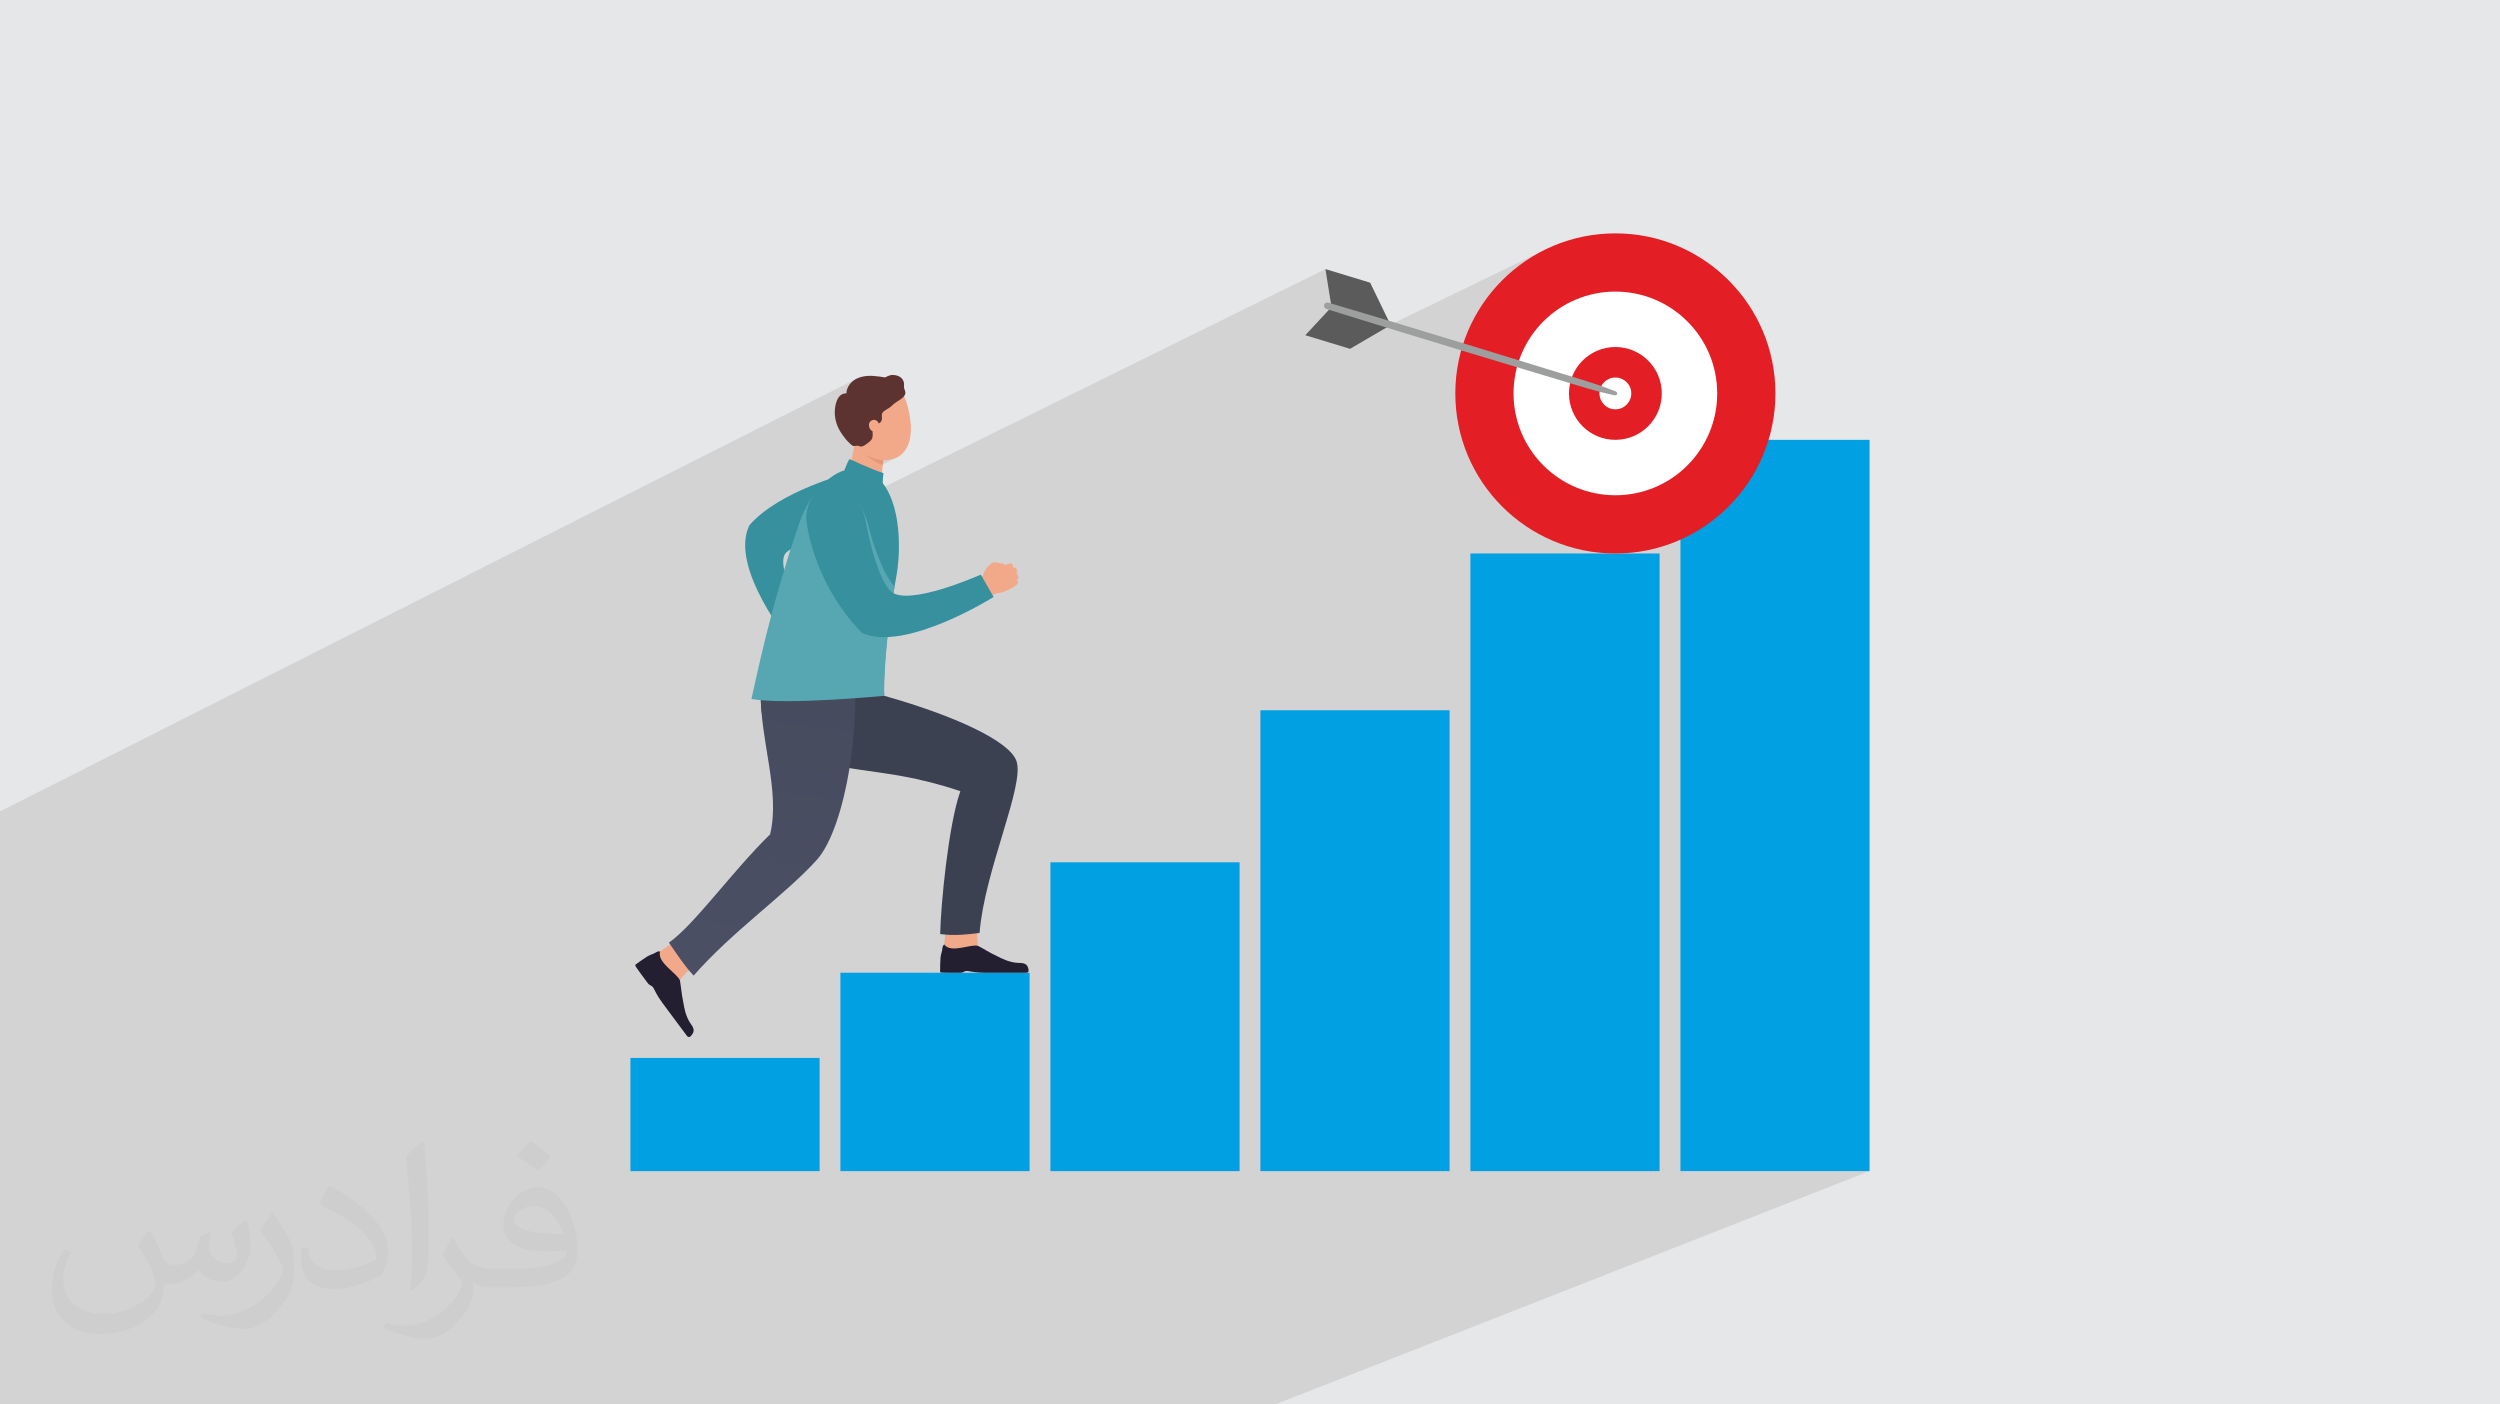<?xml version="1.0" encoding="UTF-8"?>
<!DOCTYPE svg PUBLIC "-//W3C//DTD SVG 1.1//EN" "http://www.w3.org/Graphics/SVG/1.1/DTD/svg11.dtd">
<!-- Creator: CorelDRAW 2020 (64-Bit) -->
<svg xmlns="http://www.w3.org/2000/svg" xml:space="preserve" width="94.192mm" height="52.917mm" version="1.1" style="shape-rendering:geometricPrecision; text-rendering:geometricPrecision; image-rendering:optimizeQuality; fill-rule:evenodd; clip-rule:evenodd"
viewBox="0 0 9404.92 5283.66"
 xmlns:xlink="http://www.w3.org/1999/xlink"
 xmlns:xodm="http://www.corel.com/coreldraw/odm/2003">
 <defs>
  <style type="text/css">
   <![CDATA[
    .fil4 {fill:#E31E24}
    .fil15 {fill:#36909D}
    .fil3 {fill:#00A0E3}
    .fil0 {fill:#E6E7E8}
    .fil7 {fill:#9D9E9E;fill-rule:nonzero}
    .fil6 {fill:#5B5B5B;fill-rule:nonzero}
    .fil16 {fill:#57A7B3;fill-rule:nonzero}
    .fil9 {fill:#36909D;fill-rule:nonzero}
    .fil11 {fill:#231F30;fill-rule:nonzero}
    .fil12 {fill:#3C4152;fill-rule:nonzero}
    .fil17 {fill:#5C3330;fill-rule:nonzero}
    .fil8 {fill:#AAD7E6;fill-rule:nonzero}
    .fil13 {fill:#E69777;fill-rule:nonzero}
    .fil10 {fill:#F2A98A;fill-rule:nonzero}
    .fil5 {fill:white;fill-rule:nonzero}
    .fil2 {fill:#373435;fill-opacity:0.031}
    .fil1 {fill:#2B2A29;fill-opacity:0.102}
    .fil14 {fill:url(#id0)}
   ]]>
  </style>
  <linearGradient id="id0" gradientUnits="userSpaceOnUse" x1="2922.7" y1="2582.5" x2="2733.58" y2="4083.99">
   <stop offset="0" style="stop-opacity:1; stop-color:#464B5E"/>
   <stop offset="0.522" style="stop-opacity:1; stop-color:#494E62"/>
   <stop offset="1" style="stop-opacity:1; stop-color:#4C5166"/>
  </linearGradient>
 </defs>
 <g id="Layer_x0020_1">
  <polygon class="fil0" points="-0,0 9404.92,0 9404.92,5283.66 -0,5283.66 "/>
  <path class="fil1" d="M-0 4698.2l0 -54.03 0 -7.3 0 -53.35 0 -81.87 0 -12.03 0 -1.27 0 -2.06 0 -93.04 0 -32.56 0 -17.37 0 -1.44 0 -56.6 0 -5.39 0 -13.94 0 -10.58 0 -61.24 0 -15.4 0 -7.71 0 -6.15 0 -74.4 0 -49.5 0 -7.72 0 -0.19 0 -0.35 0 -6.36 0 -0.67 0 -0.08 0 -0.09 0 -10.14 0 -2.53 0 -1.25 0 -0.15 0 -1.09 0 -0.04 0 -2.17 0 -13.73 0 -0.13 0 -0.04 0 -7.37 0 -1.35 0 -3.41 0 -5.05 0 -0.75 0 -4.13 0 -0.84 0 -2.06 0 -0.99 0 -0.12 0 -1.64 0 -0.07 0 -0.07 0 -2.53 0 -2.32 0 -2.55 0 -0.23 0 -3.46 0 -8.95 0 -2.89 0 -0.05 0 -0.13 0 -1.67 0 -1.6 0 -0.01 0 -0.21 0 -7.8 0 -1 0 -1.15 0 -2.35 0 -0.08 0 -0.65 0 -3.21 0 -6.13 0 -2.29 0 -0.22 0 -3.8 0 -12.41 0 -15.78 0 -0.34 0 -3 0 -1.9 0 -5.26 0 -8.79 0 -0.95 0 -1.42 0 -18.51 0 -7.27 0 -17.07 0 -1.23 0 -1.73 0 -19.16 0 -18.96 0 -14.84 0 -2.36 0 -33.96 0 -23.96 0 -42.04 0 -50.91 0 -1.91 0 -17.29 0 -3.82 0 -7.33 0 -1.14 0 -7.68 0 -41.42 0 -54.95 0 -11.82 0 -3.62 0 -8.78 0 -1.62 0 -0.84 0 -50.51 0 -2.42 0 -11.62 0 -0.43 0 -6.62 0 -0.07 0 -22.21 0 -4.89 0 -1.85 0 -4.44 0 -22.96 0 -7.08 0 -7.15 0 -8.06 0 -3.01 0 -4.58 0 -11.3 0 -10.68 0 -0.22 0 -0.39 0 -8.91 0 -11.8 0 -1.98 0 -1.37 0 -14.58 0 -4.78 0 -11.66 0 -39.3 0 -65.39 0 -3.85 0 -5.13 0 -0.06 0 -12.16 0 -0.99 0 -3.41 0 -17 0 -11.65 3220.56 -1627.07 -8.56 5.25 -7.64 6.25 -6.66 7.26 -5.64 8.31 -0.94 1.73 -1.3 2.61 -1.47 3.3 -1.46 3.76 -1.28 4.03 -0.9 4.07 -0.36 3.92 0.37 3.55 -29.8 15.03 -1.21 1.68 -2.12 3.55 -1.85 3.71 -1.61 3.83 -1.41 3.93 -0.23 0.74 185.76 -93.62 -2.1 1.09 -0.76 0.42 -182.92 92.19 -0.99 3.19 -0.9 3.33 77.67 -39.13 -8.95 5.18 -8.08 5.99 -7.14 6.85 -6.14 7.8 -5.06 8.82 -3.91 9.9 -2.71 11.06 -1.43 12.3 -0.08 13.61 1.35 15 1.26 9.03 1.4 8.86 1.56 8.68 1.75 8.49 1.97 8.28 1.96 7.13 91.58 -45.84 -3.89 2.01 -3.18 2.4 -2.47 2.78 -1.76 3.17 -0.18 0.61 15.55 -7.78 0.23 1.13 0.85 1.54 1.3 1.82 1.57 1.94 1.66 1.94 1.58 1.79 1.32 1.5 0.87 1.06 3.3 -0.67 3.16 -0.85 2.98 -1.08 2.78 -1.35 -35.77 17.88 0.53 1.4 2.22 3.72 2.67 2.97 3.05 2.22 3.32 1.47 3.55 0.71 3.67 -0.05 3.73 -0.81 3.47 -1.5 -58.52 29.23 5.37 3.42 4.03 8.41 0.23 13.93 -0.45 1.85 0.05 -0.02 -0.05 0.02 -4.54 18.83 8.65 10.5 3.47 3.2 8.64 4.66 12.05 5.45 12.44 4.56 12.68 3.54 12.76 2.4 12.7 1.12 5.49 -0.08 6.12 -0.57 6.51 -0.99 6.65 -1.38 6.56 -1.69 6.22 -1.96 5.66 -2.17 4.84 -2.33 -57.52 28.53 2.88 1.21 -80.52 39.92 9.08 3.04 12.11 4.07 11.72 3.95 11.04 3.73 10.1 3.42 8.88 3.03 7.38 2.51 5.61 1.92 3.57 1.22 1.25 0.43 -20.03 9.9 5.97 -0.42 6.82 -1.95 -98.21 48.52 4.09 4.92 3.25 4.32 1763.38 -870.55 22.81 142.86 -9.49 10.21 125.56 38.91 86.61 26.66 604.35 -293.58 -25.96 13.3 -25.21 14.5 -24.43 15.67 -23.6 16.78 -22.75 17.87 -21.85 18.92 -20.91 19.94 -19.94 20.91 -18.92 21.85 -17.87 22.75 -16.78 23.6 -15.67 24.43 -14.5 25.21 -13.3 25.96 -12.05 26.67 -10.78 27.35 -9.47 27.97 -4.85 17.09 19.47 5.94 394.33 -189.29 16.96 -7.67 17.39 -6.86 17.8 -6.02 18.18 -5.16 18.53 -4.28 18.86 -3.36 19.17 -2.44 19.46 -1.48 19.71 -0.5 19.71 0.5 19.46 1.48 19.17 2.44 18.86 3.36 18.53 4.28 18.18 5.16 17.8 6.02 17.39 6.86 16.96 7.67 16.52 8.47 16.04 9.22 15.55 9.96 15.02 10.68 14.48 11.37 13.9 12.04 13.3 12.68 12.69 13.31 12.04 13.9 11.37 14.47 10.67 15.02 9.96 15.55 9.23 16.04 8.47 16.52 7.67 16.96 6.86 17.39 6.02 17.8 5.16 18.18 4.27 18.53 3.37 18.86 2.44 19.17 1.48 19.46 0.5 19.71 -0.5 19.71 -1.48 19.46 -2.44 19.17 -3.37 18.86 -4.27 18.53 -5.16 18.18 -6.02 17.8 -6.86 17.39 -7.67 16.96 -8.47 16.52 -9.23 16.04 -9.96 15.55 -10.67 15.02 -11.37 14.48 -12.04 13.9 -12.69 13.3 -13.3 12.69 -12.99 11.25 0 255.33 16.45 -7.43 -16.45 7.48 0 2375.45 711.69 0 -2236.34 877.95 -675.16 0 -74.27 0 -675.16 0 -74.27 0 -675.17 0 -74.27 0 -675.17 0 -74.26 0 -675.17 0 -74.28 0 -675.16 0 -187.42 0 -2.12 0 -138.56 0 -46.52 0 0 -11.78 0 -3.78 0 -0.24 0 -2.33 0 -25.18 0 -10.14 0 -46.56 0 -24.57 0 -3.87 0 -11.06 0 -41.87 0 -21.22 0 -12.63 0 -7.24 0 -11.81 0 -0.87 0 -21.73 0 -118.69 0 -4.42 0 -44.24 0 -4.14 0 -2.44 0 -11.58 0 -1.13 0 -4.11 0 -24.35 0 -81.45 0 -3.32 0 -9.16 0 -0.36 0 -0.22 0 -0.24 0 -0.12 0 -12.98 0 -0.21 0 -5.4zm3320.85 -2880.7l0 0zm2756.14 -939.55l0 0z"/>
  <path class="fil2" d="M564.26 4628.75c17.95,27.21 29.6,53.36 40.96,82.43 8.45,16.91 12.93,48.09 52.57,48.09 11.61,0 28.28,-3.42 43.06,-11.61 16.63,-8.73 29.32,-21.94 35.94,-42l15.85 -53.36 38.57 -19.02 2.64 2.64c-5.27,20.09 -6.59,39.36 -6.59,54.43 0,44.63 38.57,61.56 69.22,61.56 17.95,0 34.09,-8.73 34.09,-25.11 0,-21.13 -8.98,-57.06 -20.62,-89.29 17.95,-17.95 35.94,-35.94 56.53,-50.47l3.17 1.6c8.98,38.04 14,75.56 14,100.66 0,24.57 -10.83,51.79 -19.81,69.49 -18.49,34.87 -51.25,62.62 -90.87,62.62 -30.1,0 -63.65,-15.07 -86.66,-43.06l-1.32 0c-21.66,26.96 -55.22,51.25 -108.86,51.25l-16.63 0c-2.64,35.41 -10.29,60.49 -21.94,82.95 -31.95,62.34 -126.81,106.47 -216.1,106.47 -124.17,0 -186.51,-71.59 -186.51,-166.96 0,-58.91 19.27,-113.6 48.88,-152.42l24.29 10.04c-18.49,35.41 -30.91,68.68 -30.91,101.45 0,89.29 72.66,131.83 156.4,131.83 77.68,0 173.83,-49.41 191.28,-106.72 -6.59,-62.62 -30.1,-91.93 -66.04,-148.99 10.83,-19.02 24.83,-38.04 42.28,-58.38l3.17 0 0 0 0 0 -0.02 -0.09zm1432.14 -336.04c26.15,16.39 51.79,35.66 76.87,57.85 -14,19.81 -31.45,37.79 -53.11,53.64 -25.11,-20.34 -50.19,-37.79 -75.84,-56.27 17.42,-19.55 34.62,-38.29 52.04,-55.22l0 0 0 0 0 0 0 0 0 0 0.03 0zm13.47 244.11c-42.28,0 -76.87,27.75 -76.87,48.34 0,44.13 84.53,57.85 185.72,57.31 -12.68,-51.79 -57.06,-105.68 -108.86,-105.68l0.01 0.03zm-94.86 236.19c54.96,0 103.04,-1.6 139.74,-10.83 40.96,-10.29 75.56,-30.91 75.56,-45.17 0,-3.7 0,-8.19 -1.32,-11.89 -22.98,2.11 -49.41,2.11 -72.38,2.11 -74.49,0 -131.55,-16.91 -154.02,-58.66 -5.55,-11.61 -9.51,-24.57 -9.51,-39.36 0,-40.43 17.42,-79.79 48.09,-107 25.61,-22.45 53.89,-36.44 82.67,-36.44 52.04,0 93.51,41.75 122.57,107.54 15.85,35.94 26.68,77.4 26.68,129.72 0,34.87 -9.51,64.19 -31.17,85.85 -40.43,39.11 -114.92,53.89 -229.04,53.89l-51.79 0 0 0 -13.47 0c-28.28,0 -48.62,-5.02 -64.72,-17.42l-2.64 0c0.79,6.59 1.32,12.93 1.32,19.02 0,25.61 -8.45,58.38 -25.61,84.53 -50.72,75.3 -105.68,108.04 -153.24,108.04 -48.09,0 -107,-18.49 -160.11,-42.54l9.51 -18.49c17.17,7.13 40.96,11.89 73.7,11.89 85.85,0 198.66,-82.43 212.66,-163 -3.17,-6.59 -8.98,-15.32 -17.17,-24.57 -25.11,-29.85 -40.96,-54.68 -55.75,-80.83 12.68,-25.11 24.29,-45.17 35.13,-63.4l4.49 -0.53c36.72,74.77 69.99,117.55 144.23,117.55l11.61 0 0 0 53.89 0 0 0 0 0 0 0 0 0 0 0 0.09 0.01zm-371.98 79c6.34,-34.34 6.87,-72.91 6.87,-108.86l0 -53.36c0,-99.6 -12.68,-244.36 -22.98,-338.68 17.95,-19.27 43.06,-42 62.87,-57.31l5.81 1.6c13.47,118.62 16.63,256 16.63,383.06 0,33.3 -1.32,65.79 -4.49,89.55 -1.85,30.1 -19.27,52.83 -56.53,87.7l-8.19 -3.7zm-382.8 -157.19c1.85,46.77 24.83,83.49 105.15,83.49 49.93,0 92.19,-12.93 138.96,-35.13 8.45,-3.7 12.93,-8.73 12.93,-12.93 0,-29.32 -22.45,-68.15 -60.23,-103.55 -36.72,-33.3 -85.34,-62.62 -130.76,-82.18 -15.6,-6.59 -20.62,-13.47 -20.62,-20.09 0,-13.47 17.95,-41.75 32.77,-62.09l5.02 -0.53c52.04,27.21 110.17,67.64 153.24,112.53 39.11,41.47 63.4,83.49 63.4,129.19 0,33.81 -10.29,65.51 -26.96,95.11 -57.06,28.79 -117.83,50.72 -178.06,50.72 -73.17,0 -123.1,-34.34 -123.1,-114.92 0,-8.73 0,-22.19 3.17,-39.64l25.11 0 0 0 0 0 0 0 0 0 0 0 -0.02 0zm-132.37 -132.9l45.45 73.45c16.63,27.21 32.23,56.81 32.23,103.55l0 59.7c0,48.34 -30.91,100.13 -80.83,151.38 -39.11,34.62 -73.7,49.41 -105.68,49.41 -47.55,0 -101.98,-14.79 -164.85,-41.75l7.13 -18.49c19.81,5.27 42.79,9.77 71.06,9.77 90.36,-0.53 182.8,-66.57 225.08,-147.15 5.02,-9.26 6.87,-17.95 6.87,-24.04 0,-9.26 -5.02,-19.55 -8.98,-28.79 -22.98,-43.31 -48.62,-82.95 -76.87,-119.68 14.79,-23.25 29.6,-45.7 45.7,-67.9l3.7 0.53 0 0 0 0 0 0 0 0 0 0 -0.02 0.01z"/>
  <g id="_3052761766784">
   <polygon class="fil3" points="6321.58,4405.71 7033.27,4405.71 7033.27,1654.72 6321.58,1654.72 "/>
   <polygon class="fil3" points="5531.6,4405.71 6243.29,4405.71 6243.29,2082.15 5531.6,2082.15 "/>
   <polygon class="fil3" points="4741.6,4405.71 5453.3,4405.71 5453.3,2671.98 4741.6,2671.98 "/>
   <polygon class="fil3" points="3951.62,4405.71 4663.32,4405.71 4663.32,3243.93 3951.62,3243.93 "/>
   <polygon class="fil3" points="3161.63,4405.71 3873.34,4405.71 3873.34,3659.32 3161.63,3659.32 "/>
   <polygon class="fil3" points="3083.34,3979.89 2371.65,3979.89 2371.65,4405.71 3083.34,4405.71 "/>
   <path class="fil4" d="M5474.89 1480.05c0,332.53 269.57,602.1 602.1,602.1 332.53,0 602.09,-269.57 602.09,-602.1 0,-332.53 -269.56,-602.1 -602.09,-602.1l0 0c-332.53,0 -602.1,269.57 -602.1,602.1l0 0z"/>
   <path class="fil5" d="M6460.08 1480.05c0,211.57 -171.52,383.09 -383.09,383.09 -211.57,0 -383.09,-171.52 -383.09,-383.09 0,-211.57 171.52,-383.08 383.09,-383.08 211.57,0 383.09,171.51 383.09,383.08z"/>
   <path class="fil4" d="M5902.39 1480.05c0,96.42 78.17,174.6 174.6,174.6 96.42,0 174.6,-78.17 174.6,-174.6 0,-96.43 -78.17,-174.6 -174.6,-174.6l0 0c-96.42,0 -174.6,78.16 -174.6,174.6l0 0z"/>
   <path class="fil5" d="M6136.85 1480.05c0,33.06 -26.8,59.86 -59.86,59.86 -33.06,0 -59.86,-26.8 -59.86,-59.86 0,-33.06 26.8,-59.86 59.86,-59.86 33.06,0 59.86,26.8 59.86,59.86z"/>
   <polygon class="fil6" points="5154.48,1063.43 5231.68,1222.83 5078.83,1312.29 4910.47,1261.11 5008.93,1155.11 4986.12,1012.25 "/>
   <path class="fil7" d="M4997.03 1138.46l135.66 40.51 135.58 40.76 270.95 82.25 270.67 83.12 135.34 41.58c45.11,13.87 90.03,28.37 133.94,46.19 3.86,1.57 5.73,5.97 4.15,9.84 -1.39,3.43 -5.02,5.28 -8.53,4.54 -46.39,-9.65 -91.77,-22.63 -136.96,-36.23l-135.56 -40.84 -271.11 -81.7 -270.85 -82.58 -135.32 -41.66 -135.24 -41.91c-6.58,-2.04 -10.26,-9.03 -8.23,-15.62 2.03,-6.54 8.96,-10.21 15.5,-8.26z"/>
   <path class="fil8" d="M2960.26 2485.19c-3.87,-8.08 -16.35,-36.41 -17.91,-43.68 -2.13,-9.84 -3.73,-17.94 -4.23,-19.49 -1.37,-4.25 -7.96,-12.27 -10.64,-24.34 -4.8,-21.5 17.22,-121.66 27.42,-107.28 8.31,11.71 38.02,67.53 47.01,74.11 12.46,9.14 18.33,12.97 27.31,21.47 2.58,7.08 6.31,24.37 6.31,24.37l6.5 8.99c0,0 -65.67,56.84 -81.76,65.86z"/>
   <path class="fil8" d="M3050.34 2400.46c6.51,9.12 1.4,23.81 -0.23,31.23 -2.37,10.76 -0.59,17.54 -9.91,21.83 -9.31,4.29 -15.03,-1.51 -18.39,-11.41 -3.36,-9.91 9.36,-19.67 6.08,-31.38 -5.19,-18.53 -29.22,-28.27 -45.69,-36.35 20.54,-19.56 53.83,6.04 68.14,26.09z"/>
   <path class="fil8" d="M3028.1 2420.11c5.72,17.1 10.45,25.03 17.44,41.97 1.65,3.99 0.66,1.66 1.82,5.51 1.13,3.79 -0.68,8.32 -4.21,10.53 -6.51,4.07 -14.36,5.01 -20.96,-5.82 -8.23,-13.52 -12.36,-27.57 -18.78,-44.05 8.04,-3.16 16.51,-5.31 24.69,-8.14z"/>
   <path class="fil8" d="M3010.74 2433.77c5.72,17.1 10.45,25.03 17.44,41.97 1.65,3.99 0.66,1.66 1.82,5.51 1.13,3.78 -0.38,8.89 -4.22,10.52 -7,2.99 -15,4.59 -21.6,-6.23 -8.24,-13.52 -11.71,-27.16 -18.13,-43.63 8.04,-3.17 16.51,-5.32 24.69,-8.14z"/>
   <path class="fil8" d="M2989.5 2440.78c5.72,17.11 10.45,25.03 17.44,41.97 1.65,3.99 0.66,1.66 1.81,5.51 1.14,3.79 -0.34,8.95 -4.21,10.53 -7.24,2.97 -15.42,4.11 -22.01,-6.71 -8.24,-13.52 -11.3,-26.68 -17.72,-43.16 8.04,-3.16 16.51,-5.31 24.69,-8.14z"/>
   <path class="fil8" d="M2996.1 2484.3c4.86,14.14 8.84,20.68 14.74,34.65 1.39,3.3 0.56,1.38 1.54,4.56 0.97,3.13 -0.22,7.41 -3.41,8.75 -5.98,2.52 -11.44,3.61 -16.98,-5.31 -6.91,-11.15 -10.84,-22.13 -16.28,-35.74 6.63,-2.68 13.64,-4.52 20.4,-6.91z"/>
   <path class="fil9" d="M3195.24 1778.74c0,0 -264.33,67.39 -376.2,197.42 -77.84,160.41 158.36,446.88 158.36,446.88l86.39 -39.17c0,0 -154.81,-240.68 -108.71,-302.74 60.1,-57.4 241.05,-80.4 241.05,-80.4 0,0 140.51,-19.69 113.98,-146.3 -8.69,-41.5 -119.53,-76.24 -114.87,-75.7z"/>
   <path class="fil10" d="M3675.68 3443.4l-111.2 0c-6.96,54.31 -12.53,109.62 -12.53,109.62l12.2 100.14 114.96 -94.94c0,0 -5.9,-32.2 -3.42,-114.83z"/>
   <path class="fil11" d="M3545.19 3568.18c-1.33,14.84 -4.54,14.95 -7.04,34.36 -0.84,6.48 -1.74,44.24 -1.57,51.77 0.13,5.72 -1.49,4.91 75.84,5.02 15.46,0.02 13.4,-8.16 29.58,-6.17 15.34,1.88 26.29,6.07 66.19,6.29 23.36,0.12 146.62,-0.12 152.71,-0.12 6.29,0 9.79,-4.56 8.62,-10.75 -3.4,-17.99 -10.07,-26.11 -35.15,-26.11 -36.9,0 -71.73,-19.91 -78.55,-23.07 -36.43,-16.91 -53.93,-29.72 -76.71,-41.18 -29.74,-7.39 -101.54,29.55 -127.17,-5.2 -4.66,4.81 -6.04,7.39 -6.74,15.16z"/>
   <path class="fil12" d="M3326.45 2617.53c263.1,74.43 471.9,169.7 497.72,246.13 31.01,91.79 -121.02,412.94 -139.08,646.16 -40.29,4.67 -93.36,11.85 -148.17,4.01 2.11,-107.87 30.71,-409.93 75.88,-537.48 -328.66,-110.12 -456.79,-42.96 -681.85,-188.02 -49.89,-29.73 -71.92,-78.08 -68.69,-184.87 30.5,5.17 465.45,7.53 464.19,14.06z"/>
   <path class="fil10" d="M3192.36 1766.71c17.47,29.95 99.88,77.65 126.95,54.87 -4.64,-39.93 4.68,-97.86 4.68,-97.86l-107.75 -72.8c0,0 -2.38,50.56 -23.88,115.79z"/>
   <path class="fil13" d="M3243.82 1696.25c19.77,28.94 68.66,50.86 76.8,54.02 0.88,-7.91 3.36,-26.56 3.36,-26.56l-107.74 -72.8c0,0 49.08,-19.89 27.57,45.34z"/>
   <path class="fil10" d="M2450.67 3604.64c2.97,20.74 -9.37,79.17 34.63,102.7 16.35,8.75 71.95,-17.85 71.95,-17.85 0,0 16.67,-34.12 74.09,-65.36 6.55,-32.55 -27.81,-98.89 -60.75,-103.04 -46.45,24.99 -119.92,83.55 -119.92,83.55z"/>
   <path class="fil14" d="M2862.27 2603.47c-3.83,180.98 74.01,371.47 34.93,535.06l0 0c-142.93,139.8 -284.3,339.63 -380.6,407.62 29.32,42.64 60.46,90.28 92.95,123.96 144.72,-166.18 350.12,-308.41 464.01,-436.23l0 0c108.82,-122.12 173.88,-535.06 129.95,-777.52l0 0c-58.39,0.96 -252.2,70.53 -341.23,147.11l0 0z"/>
   <path class="fil15" d="M3009.02 1962.09c-113.05,327.02 -146.76,641.38 -146.76,641.38l0 0 464.18 14.06c0,0 -11.21,-139.06 47.41,-459.76l0 0c8.19,-44.83 26.75,-236.2 -53,-340.26l0 0c-33.44,-24.82 -82.36,-41.24 -116.12,-45.68l0 0c-5.27,-0.69 -22.76,-4.08 -22.76,-4.08 -85.92,23.19 -150.14,128.38 -172.95,194.36l0 0z"/>
   <path class="fil16" d="M3266.6 1975.73c-8.43,-35.84 -36.29,-91.27 -61.37,-112.4 6.85,15.94 36.92,69.7 37.19,87.27 0.21,14.63 0.02,24.72 5.58,39.15 11.56,30.01 1.77,73.48 10.59,104.58 5.24,18.49 35.18,21.28 38.12,40.28 3.88,25.08 11.92,49.5 23.54,72.05 9.85,19.1 19.09,42.77 35.25,57.34 1.87,1.68 2.62,-16.61 9.52,-56.37 -24.52,-32.92 -35.12,-52.18 -39.84,-62.93 -8.01,-18.24 -38.12,-81.93 -58.59,-168.96z"/>
   <path class="fil16" d="M3359.18 2245.44c-1.63,-0.96 -3.19,-2.31 -4.6,-4.15 -27.27,-35.47 -67.78,-57.1 -95.04,-92.83 -28.18,-36.93 -50.86,-77.52 -74.96,-117.13 -23.66,-38.9 -50.11,-75.28 -78.03,-111.18 -14.14,-18.19 -33.67,-37.45 -45.61,-56.81 -18.65,22.84 -41.84,69.57 -51.92,98.76 -113.05,327.02 -163.09,586.31 -182.23,667.53 134.84,23.56 499.65,-12.09 499.65,-12.09 0,0 -5.3,-129.35 32.74,-372.09z"/>
   <path class="fil10" d="M3180.14 1576.03c6.41,48.56 17.35,90.39 52.18,118.17 25.27,20.16 61.26,36.31 94.9,37.48 13.61,0.48 36.42,-4.79 48.06,-11.15 42.19,-23.08 57.38,-72.48 49.42,-140.44 -3.31,-28.19 -13.46,-72.14 -25.91,-92.16 -27.68,-44.53 -61.14,-33.59 -108.54,-26.95 -68.73,9.63 -121.19,31.26 -110.1,115.05z"/>
   <path class="fil17" d="M3317.85 1558c-1.54,8 2.19,17.55 -1.9,25.51 -4.29,8.39 -11.94,11.44 -20.91,13.01 -1.58,-2.13 -9.76,-10.37 -9.37,-12.7 -0.04,0.25 -3.62,21.93 -3.13,37.44 0.29,8.81 1.75,21.54 -2.2,29.66 -3.99,8.23 -14.56,14.81 -21.6,20.16 -5.35,4.08 -15.02,9.88 -21.64,8.69 -2.1,-0.38 -4.05,-1.3 -6.08,-1.97 -9.74,-3.24 -14.37,2.23 -22.83,-0.91 -3.46,-1.28 -7.01,-5.04 -9.74,-7.42 -13.8,-12.02 -24.96,-27.18 -34.95,-42.4 -20.04,-30.55 -28.25,-68.41 -20.1,-103.63 2.52,-10.83 5.83,-21.81 12.72,-30.52 7.12,-9.01 17.32,-13.57 28.59,-13.34 -2.13,-8.81 5.46,-23.75 7.33,-26.98 13.63,-23.53 38.72,-35.86 70.9,-38.38 26.31,-2.07 66.45,5.73 66.45,5.73 0,0 17.14,-9.67 28.45,-9.48 27.43,0.48 46.3,15.89 43.04,42.22 -1.75,14.2 12.02,20.95 0.81,36.91 -8.25,11.74 -28.69,20.94 -39.51,30.23 -4,3.44 -7.76,7.18 -11.75,10.63 -8.58,7.42 -22.9,12.55 -29.81,21.26 -1.53,1.93 -2.37,4.03 -2.8,6.27z"/>
   <path class="fil10" d="M3270.32 1607.39c3.71,12.92 13.95,17.87 23.9,14.7 9.95,-3.19 14.53,-12.93 12.16,-26.21 -2.31,-12.93 -15.16,-19.33 -24.78,-15.23 -11.35,4.85 -14.99,13.81 -11.28,26.74z"/>
   <path class="fil9" d="M3176.2 1769.41c5.13,-11.18 16.06,-42.11 20.34,-41.91 7.14,1.87 67.95,32.75 126.96,52.53 -1.71,8.97 -2.8,27.41 -2.65,37.47 0,0 -110.6,-37.85 -144.65,-48.1z"/>
   <path class="fil10" d="M3809.98 2209.03c-8.02,4.01 -30.64,17.5 -37.88,19.2 -9.8,2.29 -23.21,3.57 -24.75,4.09 -4.23,1.44 -8.62,6.24 -14.25,6.63 -21.98,1.56 -121.93,-15.17 -107.73,-25.6 11.57,-8.51 66.87,-39.16 73.3,-48.25 8.93,-12.62 12.66,-18.56 21,-27.68 7.04,-2.7 24.26,-6.73 24.26,-6.73l8.89 -6.64c0,0 47.87,69.04 57.16,84.97z"/>
   <path class="fil10" d="M3730.05 2118.81c9.01,-6.65 23.79,-1.8 31.24,-0.29 10.79,2.18 17.54,0.29 21.99,9.53 4.44,9.24 -1.25,15.06 -11.1,18.58 -9.86,3.53 -19.82,-9.02 -31.47,-5.54 -18.44,5.49 -27.78,29.69 -35.59,46.3 -19.9,-20.21 5.13,-53.92 24.93,-68.58z"/>
   <path class="fil10" d="M3750.8 2139.83c17.01,-6.02 24.86,-10.88 41.67,-18.15 3.96,-1.72 3.86,-1.42 5.48,-1.91 3.78,-1.15 8.33,0.53 10.59,4.03 4.19,6.44 5.26,14.27 -5.45,21.05 -13.38,8.46 -27.37,12.83 -43.73,19.52 -3.3,-7.98 -5.59,-16.41 -8.56,-24.54z"/>
   <path class="fil10" d="M3767.06 2159.45c16.51,-7.26 23.97,-12.69 40.2,-21.19 3.83,-2.01 1.59,-0.81 5.33,-2.31 3.66,-1.48 8.89,-0.44 10.86,3.24 3.61,6.71 5.94,14.53 -4.24,22.08 -12.72,9.44 -25.98,14.14 -41.81,22.03 -3.87,-7.72 -6.79,-15.96 -10.34,-23.84z"/>
   <path class="fil10" d="M3771.17 2178.11c17,-6.02 24.85,-10.88 41.67,-18.15 3.96,-1.72 1.65,-0.69 5.48,-1.91 3.77,-1.21 8.95,0.2 10.59,4.03 3.1,7.19 4.39,15.35 -6.33,22.13 -13.38,8.47 -26.49,11.75 -42.86,18.44 -3.3,-7.98 -5.59,-16.42 -8.56,-24.54z"/>
   <path class="fil10" d="M3780.34 2200.82c13.74,-5.88 19.97,-10.32 33.48,-17.23 3.19,-1.63 1.33,-0.65 4.43,-1.87 3.06,-1.2 7.41,-0.32 8.98,2.77 2.95,5.78 4.43,11.14 -4.06,17.32 -10.61,7.71 -21.27,12.44 -34.44,18.85 -3.16,-6.42 -5.5,-13.27 -8.39,-19.84z"/>
   <path class="fil15" d="M3099.37 1838.68c-63.51,14.63 -66.86,109.14 -66.86,109.14 0,0 16.03,232.19 209.71,432.98l0 0c161.91,74.66 495.66,-134.98 495.66,-134.98l0 0 -48.02 -84.2c0,0 -277.83,124.36 -340.04,61.77l0 0c-58.58,-58.94 -95.39,-272.97 -95.39,-272.97l0 0c0,0 -23.86,-115.68 -122.21,-115.69l0 0c-10.14,0 -21.08,1.23 -32.86,3.94l0 0z"/>
   <path class="fil11" d="M2467.14 3583.15c-12.7,7.78 -14.7,5.27 -31.78,14.84 -5.69,3.19 -38.09,25.75 -44.04,30.38 -4.52,3.51 -0.85,7.53 45.17,69.67 9.2,12.42 14.54,5.9 22.59,20.06 7.63,13.44 10.79,24.73 34.41,56.89 13.83,18.83 87.51,117.64 91.13,122.52 3.75,5.05 9.51,5.14 13.77,0.51 12.42,-13.45 16.51,-24.42 1.56,-44.54 -22.01,-29.64 -26.78,-69.46 -28.3,-76.82 -8.15,-39.33 -9.35,-63.26 -13.74,-88.38 -11.8,-28.3 -87.18,-67.47 -74.56,-108.76 -6.66,-0.88 -9.55,-0.46 -16.21,3.61z"/>
  </g>
 </g>
</svg>
